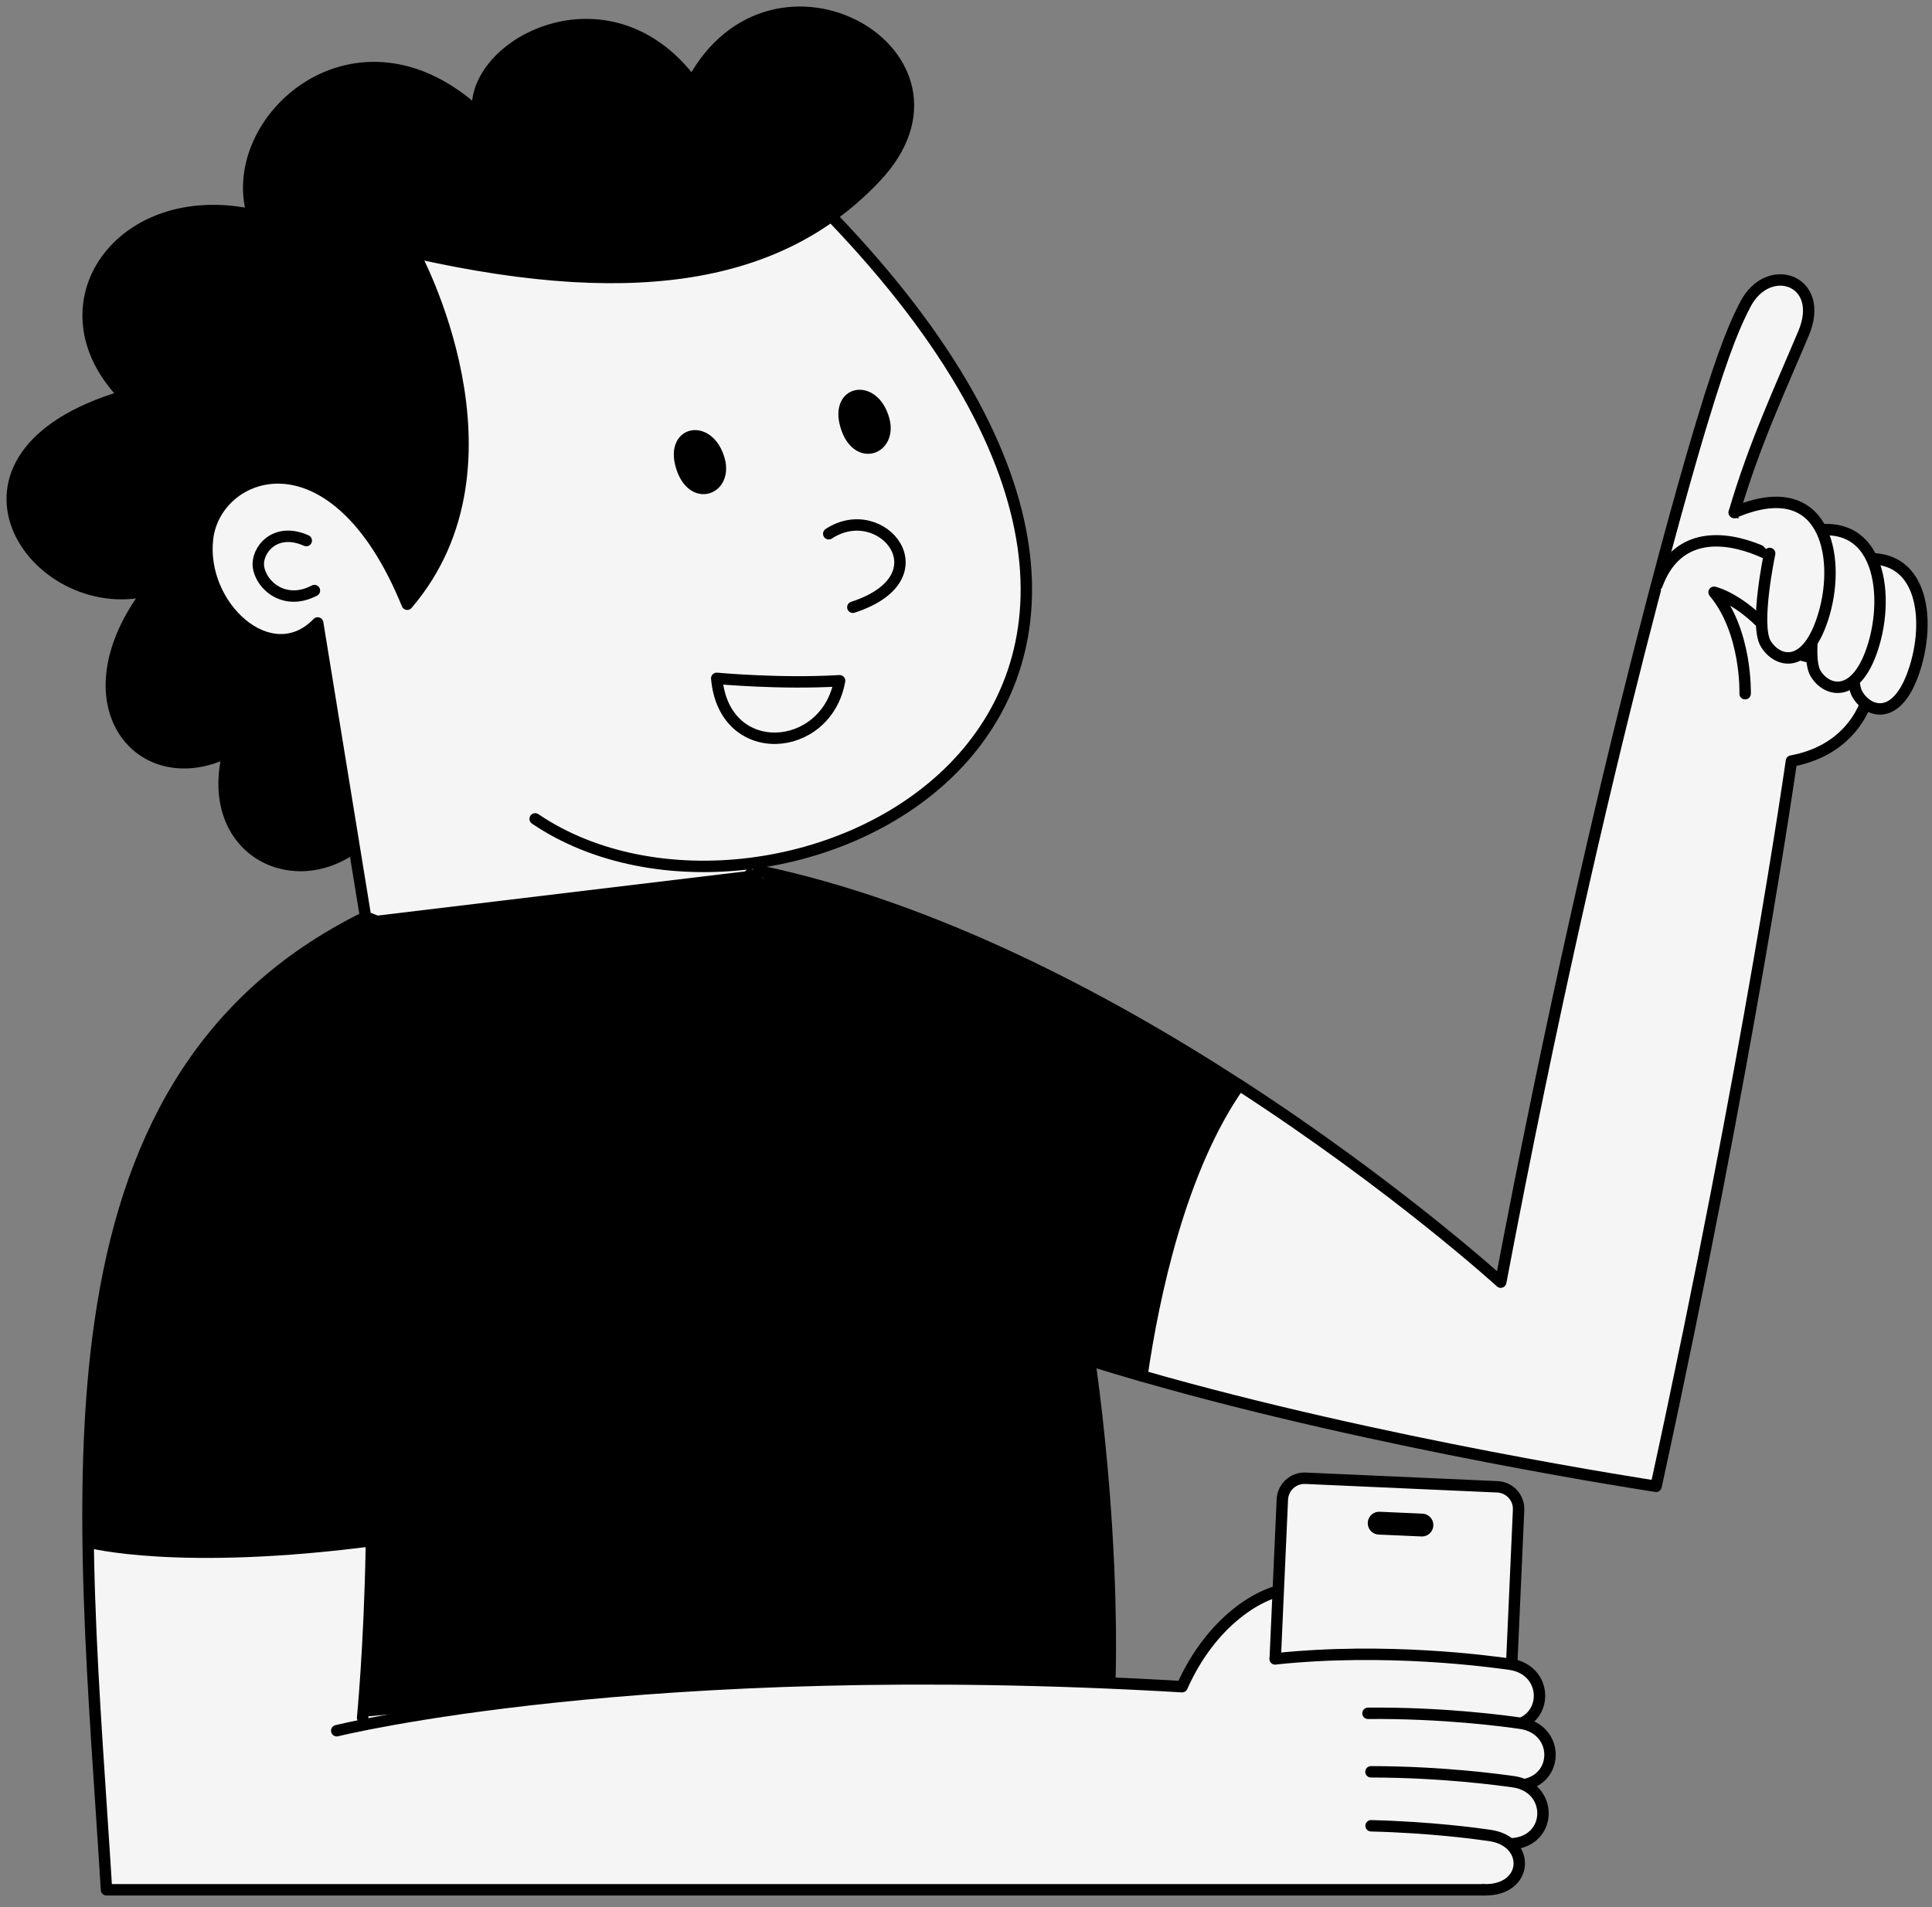 <svg width="158" height="156" viewBox="0 0 158 156" fill="none" xmlns="http://www.w3.org/2000/svg">
<rect x="0" y="0" width="158" height="156" fill="#808080" stroke="none"/>
<path d="M30.113 75.213L21.296 143.944L90.674 140.483C90.659 125.849 89.127 113.143 87.597 104.083C86.828 99.53 86.059 95.898 85.483 93.405C85.194 92.159 84.954 91.197 84.786 90.548C84.702 90.223 84.636 89.976 84.591 89.811C84.57 89.734 84.555 89.675 84.543 89.634L61.552 71.434L30.113 75.213Z" fill="black" stroke="black" stroke-width="0.467"/>
<path d="M68.084 17.772C99.612 51.199 77.487 67.934 61.494 70.678L51.657 83.502L29.906 74.999L25.99 50.952C22.14 54.937 16.288 49.538 16.988 43.994C17.693 38.38 27.334 34.759 33.312 49.421C43.252 37.806 33.858 20.647 33.858 20.647C48.479 23.955 60.902 21.79 68.084 17.777V17.772Z" fill="#F5F5F5"/>
<path d="M28.795 69.419L25.991 50.958C22.141 54.943 16.289 49.544 16.989 44C17.693 38.386 27.335 34.764 33.313 49.427C43.253 37.812 33.859 20.652 33.859 20.652C53.006 24.988 64.327 22.22 71.612 14.511C81.006 4.576 63.301 -5.719 56.618 6.741C49.753 -2.471 38.371 3.67 39.095 9.27C29.159 0.058 18.319 9.812 20.671 17.582C9.83 15.234 2.965 24.988 10.194 32.394C-6.424 37.27 2.788 50.64 12.182 48.288C5.135 57.5 11.459 65.088 18.687 61.476C16.699 69.246 23.564 73.036 28.805 69.424L28.795 69.419Z" fill="black"/>
<path d="M29.755 75.294C10.784 84.832 7.249 104.248 7.518 126.006C10.05 126.458 17.501 127.375 30.547 125.752C30.716 120.179 30.648 113.669 29.954 107.412L29.953 107.4V107.388L29.755 75.294Z" fill="black" stroke="black" stroke-width="0.467"/>
<path d="M30.773 125.96C30.511 134.262 29.732 140.417 29.732 140.417C64.037 137.272 82.484 136.609 96.671 137.953C98.463 133.538 122.972 136.282 122.972 136.282L123.359 150.576C125.119 151.813 124.456 154.566 121.409 154.482H8.783C8.205 145.056 7.407 135.428 7.285 126.198C9.661 126.641 17.239 127.663 30.773 125.955V125.96Z" fill="#F5F5F5"/>
<path d="M62.036 71.225C76.302 74.207 90.358 81.631 101.348 88.753L93.387 112.543C91.95 112.128 90.526 111.703 89.131 111.265" fill="black"/>
<path d="M62.036 71.225C76.302 74.207 90.358 81.631 101.348 88.753L93.387 112.543C91.95 112.128 90.526 111.703 89.131 111.265" stroke="black" stroke-width="0.933" stroke-linecap="round" stroke-linejoin="round"/>
<path d="M122.731 104.871C131.042 60.976 139.172 34.6 139.172 34.6C141.118 28.132 142.056 26.214 142.732 24.903C144.604 21.272 149.336 22.887 147.502 27.25C145.668 31.614 143.442 36.374 141.827 41.913C147.856 41.81 153.872 50.64 152.859 56.618C152.859 56.618 152.07 61.214 146.503 62.25C146.503 62.25 143.087 86.442 135.434 121.568C135.434 121.568 112.894 118.157 93.387 112.538C94.339 105.972 96.537 95.57 101.348 88.748C114.107 97.012 122.731 104.866 122.731 104.866V104.871Z" fill="#F5F5F5" stroke="black" stroke-width="0.933" stroke-linecap="round" stroke-linejoin="round"/>
<path d="M135.508 47.849C138.336 40.112 148.607 46.655 150.427 50.346C152.247 54.037 147.557 55.017 144.981 51.975C142.401 48.932 140.179 48.442 140.179 48.442C142.881 51.667 142.718 56.739 142.718 56.739" fill="#F5F5F5"/>
<path d="M135.508 47.849C138.336 40.112 148.607 46.655 150.427 50.346C152.247 54.037 147.557 55.017 144.981 51.975C142.401 48.932 140.179 48.442 140.179 48.442C142.881 51.667 142.718 56.739 142.718 56.739" stroke="black" stroke-width="0.933" stroke-linecap="round" stroke-linejoin="round"/>
<path d="M149.377 46.561C156.83 43.378 158.043 49.683 156.699 54.34C155.318 59.123 152.812 58.34 151.906 56.804C151.001 55.269 152.275 49.911 152.275 49.911" fill="#F5F5F5"/>
<path d="M149.377 46.561C156.83 43.378 158.043 49.683 156.699 54.34C155.318 59.123 152.812 58.34 151.906 56.804C151.001 55.269 152.275 49.911 152.275 49.911" stroke="black" stroke-width="0.933" stroke-linecap="round" stroke-linejoin="round"/>
<path d="M146.008 44.121C153.46 40.938 154.613 47.952 153.264 52.609C151.916 57.267 149.377 56.609 148.472 55.073C147.566 53.538 148.901 47.476 148.901 47.476" fill="#F5F5F5"/>
<path d="M146.008 44.121C153.46 40.938 154.613 47.952 153.264 52.609C151.916 57.267 149.377 56.609 148.472 55.073C147.566 53.538 148.901 47.476 148.901 47.476" stroke="black" stroke-width="0.933" stroke-linecap="round" stroke-linejoin="round"/>
<path d="M27.539 141.56C27.539 141.56 52.463 135.354 96.671 137.958C99.018 132.652 103.129 130.052 105.682 129.95L114.241 136.828" fill="#F5F5F5"/>
<path d="M27.539 141.56C27.539 141.56 52.463 135.354 96.671 137.958C99.018 132.652 103.129 130.052 105.682 129.95L114.241 136.828" stroke="black" stroke-width="0.933" stroke-linecap="round" stroke-linejoin="round"/>
<path d="M121.336 154.571H8.71C6.76 122.707 2.28 88.594 29.911 75.004" stroke="black" stroke-width="0.933" stroke-linecap="round" stroke-linejoin="round"/>
<path d="M28.552 97.862C31.927 117.522 29.654 140.501 29.654 140.501" stroke="black" stroke-width="0.933" stroke-linecap="round" stroke-linejoin="round"/>
<path d="M30.774 125.959C14.646 128.101 7.277 126.137 7.277 126.137" stroke="black" stroke-width="0.933" stroke-linejoin="round"/>
<path d="M28.795 69.418C23.555 73.03 16.69 69.236 18.678 61.471C11.454 65.083 5.131 57.495 12.173 48.283C2.779 50.63 -6.433 37.265 10.185 32.388C2.961 24.982 9.825 15.229 20.662 17.576C18.314 9.806 29.15 0.053 39.086 9.265C38.362 3.665 49.744 -2.477 56.609 6.735C63.291 -5.729 80.997 4.565 71.603 14.505C64.314 22.215 52.997 24.982 33.849 20.647C33.849 20.647 43.243 37.806 33.303 49.421C27.33 34.763 17.689 38.385 16.98 43.994C16.284 49.538 22.136 54.937 25.981 50.952L29.897 74.999L51.648 83.502L61.611 71.187" stroke="black" stroke-width="0.933" stroke-linejoin="round"/>
<path d="M67.986 17.684C107.685 59.016 63.127 80.119 43.766 66.978" stroke="black" stroke-width="0.933" stroke-linecap="round" stroke-linejoin="round"/>
<path d="M141.827 41.913C149.279 38.73 150.53 45.511 149.186 50.168C147.805 54.952 145.299 54.168 144.393 52.632C143.488 51.097 144.725 45.268 144.725 45.268" fill="#F5F5F5"/>
<path d="M141.827 41.913C149.279 38.73 150.53 45.511 149.186 50.168C147.805 54.952 145.299 54.168 144.393 52.632C143.488 51.097 144.725 45.268 144.725 45.268" stroke="black" stroke-width="0.933" stroke-linecap="round" stroke-linejoin="round"/>
<path d="M83.572 85.854C91.794 112.533 90.763 137.397 90.763 137.397" stroke="black" stroke-width="0.933" stroke-linecap="round" stroke-linejoin="round"/>
<path d="M53.169 89.83C61.561 114.62 61.098 131.83 61.098 131.83" stroke="black" stroke-width="2.8" stroke-linecap="round" stroke-linejoin="round"/>
<path d="M69.746 49.669C77.329 47.205 72.112 40.803 67.776 43.658" stroke="black" stroke-width="0.933" stroke-linecap="round" stroke-linejoin="round"/>
<path d="M68.663 55.679C63.837 55.973 58.615 55.483 58.615 55.483C59.208 62.278 67.58 61.69 68.663 55.679Z" fill="#F5F5F5" stroke="black" stroke-width="0.933" stroke-linecap="round" stroke-linejoin="round"/>
<path d="M25.714 48.302C23.325 49.566 21.346 47.928 21.136 46.346C20.964 45.035 22.462 43.061 25.047 44.214" stroke="black" stroke-width="0.933" stroke-linecap="round" stroke-linejoin="round"/>
<path d="M72.274 34.311C72.946 36.737 70.095 37.825 69.19 34.857C68.284 31.889 71.453 31.357 72.274 34.311Z" fill="black" stroke="black" stroke-width="0.933" stroke-linecap="round" stroke-linejoin="round"/>
<path d="M58.816 37.611C59.488 40.037 56.637 41.125 55.732 38.157C54.826 35.189 57.995 34.657 58.816 37.611Z" fill="black" stroke="black" stroke-width="0.933" stroke-linecap="round" stroke-linejoin="round"/>
<path fill-rule="evenodd" clip-rule="evenodd" d="M104.288 135.68L104.871 122.642C104.918 121.638 105.762 120.864 106.766 120.91L122.46 121.61C123.463 121.657 124.238 122.502 124.191 123.505L123.57 137.393" fill="#F5F5F5"/>
<path d="M104.288 135.68L104.871 122.642C104.918 121.638 105.762 120.864 106.766 120.91L122.46 121.61C123.463 121.657 124.238 122.502 124.191 123.505L123.57 137.393" stroke="black" stroke-width="0.933" stroke-linecap="round" stroke-linejoin="round"/>
<path d="M112.79 124.583L116.286 124.737" stroke="black" stroke-width="1.867" stroke-linecap="round" stroke-linejoin="round"/>
<path d="M104.287 135.681C113.378 134.719 121.885 135.895 123.481 136.119C126.878 136.595 126.687 141.304 122.991 141.201" fill="#F5F5F5"/>
<path d="M104.287 135.681C113.378 134.719 121.885 135.895 123.481 136.119C126.878 136.595 126.687 141.304 122.991 141.201" stroke="black" stroke-width="0.933" stroke-linecap="round" stroke-linejoin="round"/>
<path d="M111.875 140.136C118.124 140.08 123.154 140.78 124.34 140.948C127.42 141.382 127.55 145.293 124.792 145.942" fill="#F5F5F5"/>
<path d="M111.875 140.136C118.124 140.08 123.154 140.78 124.34 140.948C127.42 141.382 127.55 145.293 124.792 145.942" stroke="black" stroke-width="0.933" stroke-linecap="round" stroke-linejoin="round"/>
<path d="M112.119 144.92C117.985 144.929 122.628 145.573 123.767 145.732C127.085 146.199 126.977 150.707 123.524 150.814" fill="#F5F5F5"/>
<path d="M112.119 144.92C117.985 144.929 122.628 145.573 123.767 145.732C127.085 146.199 126.977 150.707 123.524 150.814" stroke="black" stroke-width="0.933" stroke-linecap="round" stroke-linejoin="round"/>
<path d="M112.128 149.335C117.056 149.457 120.818 149.979 121.826 150.124C125.223 150.6 125.032 154.674 121.336 154.571" stroke="black" stroke-width="0.933" stroke-linecap="round" stroke-linejoin="round"/>
<path d="M29.906 75.004L47.569 93.199L51.657 83.507L59.987 89.713L61.621 71.191" fill="black"/>
<path d="M29.906 75.004L47.569 93.199L51.657 83.507L59.987 89.713L61.621 71.191" stroke="black" stroke-width="0.933" stroke-linejoin="round"/>
</svg>

